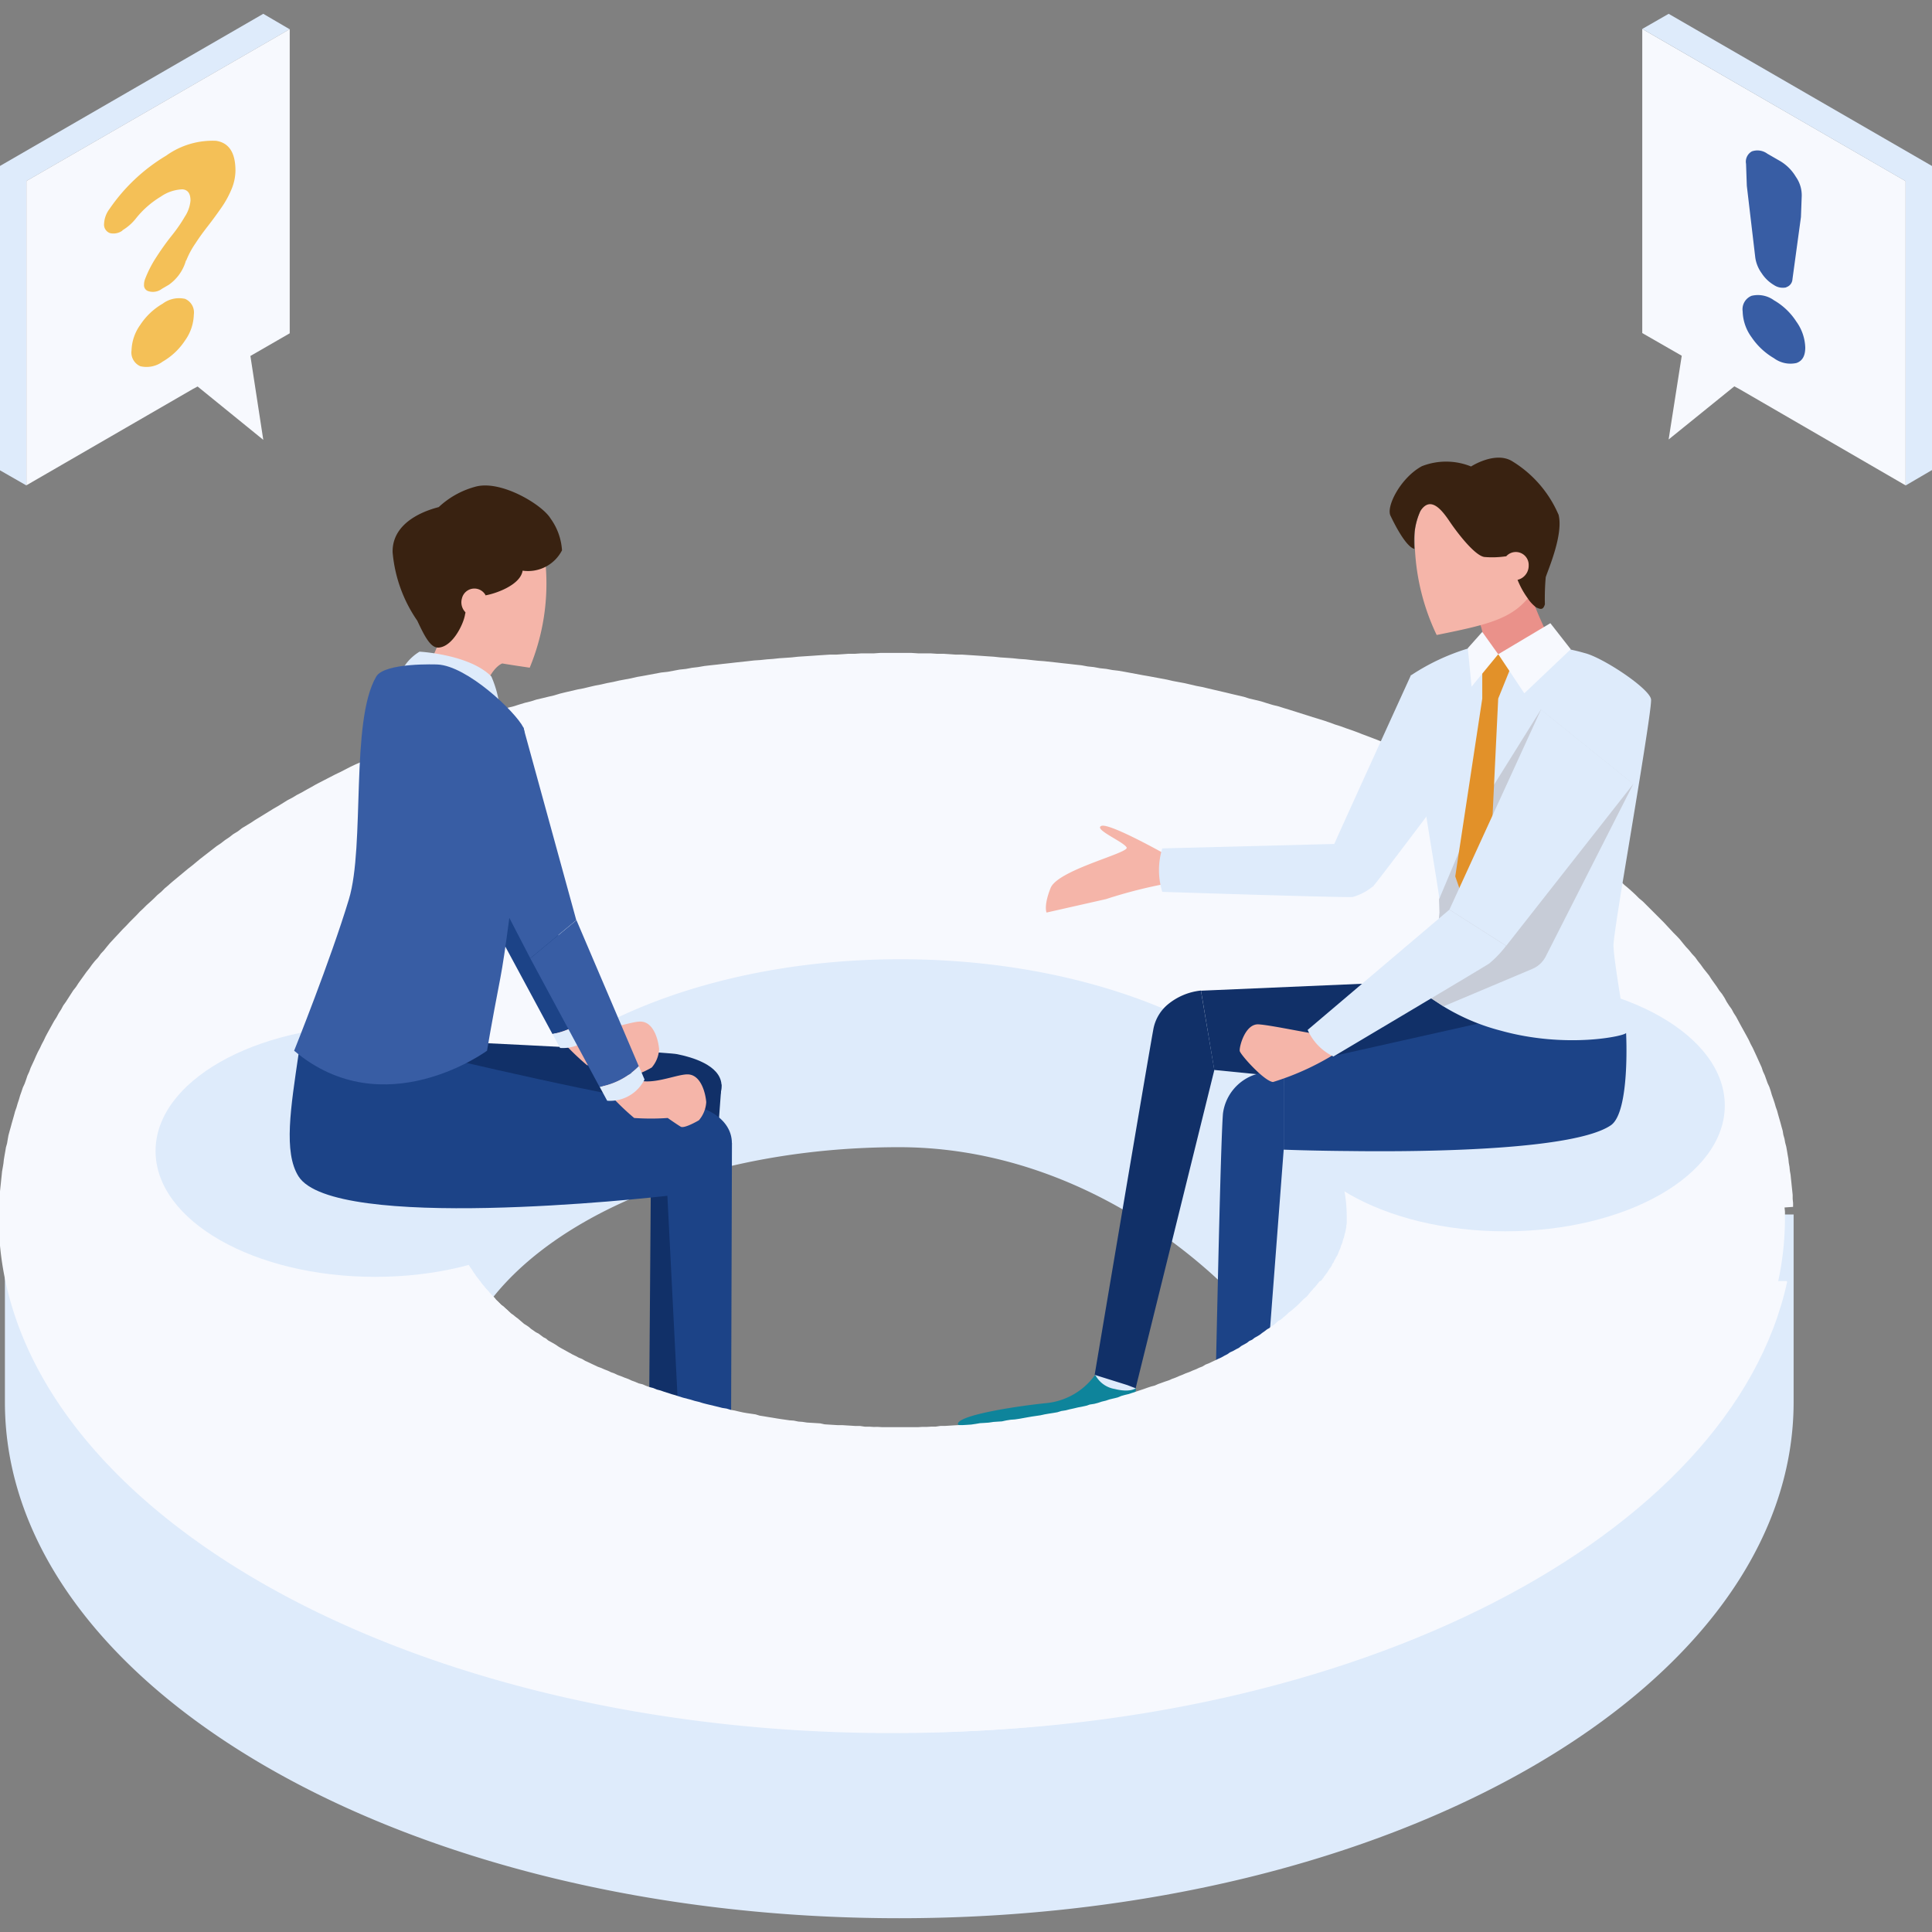 <svg xmlns="http://www.w3.org/2000/svg" xmlns:xlink="http://www.w3.org/1999/xlink" width="120" height="120" viewBox="0 0 120 120">
  <rect x="0" y="0" width="120" height="120" fill="#808080" stroke="none"/>
  <defs>
    <clipPath id="clip-path">
      <rect id="長方形_108" data-name="長方形 108" width="120" height="120" transform="translate(1425.604 4077)" fill="#fff" stroke="#707070" stroke-width="1"/>
    </clipPath>
  </defs>
  <g id="right" transform="translate(-1425.604 -4077)" clip-path="url(#clip-path)">
    <g id="right-approach_03" transform="translate(-6180.348 466.547)">
      <path id="パス_27593" data-name="パス 27593" d="M185.729,163.411l-.706-.723-.215-.215-.232-.215-.232-.215-.232-.215-.215-.2-.25-.215-.232-.215-.086-.086a46.251,46.251,0,0,0-7.213-5.078,61.233,61.233,0,0,0-8.676-4.071l-.637-.25-.353-.121-.671-.25-.353-.1-.353-.138-.336-.1-.689-.215-.353-.1-.353-.121-.353-.1-.336-.1-.37-.1-.353-.1-.353-.086-.37-.12-.353-.1-.353-.086-.37-.086-.353-.1-.37-.086-.37-.086-.336-.086-.74-.172-.387-.086-.336-.069-.37-.069-.37-.086-.37-.086-.387-.069-.37-.069-.37-.069-.37-.069-.37-.069-.37-.069-.387-.052-.37-.069-.37-.069-.37-.052-.387-.069-.37-.052-.37-.052-.4-.052-.37-.069-.387-.034-.37-.069-.387-.034-.37-.052-.4-.034-.37-.052-.387-.034-.387-.052-.37-.017-.4-.034-.37-.052-.387-.017-.387-.052-.37-.017-.4-.017-.387-.034-.387-.034-.37-.017-.387-.017-.4-.017-.387-.034h-.387l-.37-.017-.4-.017h-.387l-.387-.017H139.7l-.387-.034h-1.954l-.37.034h-.792l-.387.017h-.387l-.37.017-.4.017h-.387l-.387.034-.4.017-.37.017-.387.017-.387.034-.387.034-.37.017-.4.017-.387.052-.37.017-.387.052-.4.017-.37.034-.387.052-.387.034-.37.052-.4.034-.37.052-.387.034-.37.052-.387.052-.37.052-.37.069-.4.034-.37.069-.37.069-.387.034-.37.069-.37.052-.37.069-.387.069-.37.086-.37.069-.37.052-.37.086-.387.069-.37.086-.37.069-.37.086-.336.069-.387.069-.37.086-.37.086-.336.086-.37.1-.37.086-.353.086-.37.086-.353.1-.353.086-.37.1-.353.12-.353.086-.37.1-.336.1-1.059.318-.353.12-.336.1-.336.12-.353.1-.353.121-.336.12-.336.138-.353.1-.318.121-.353.138-.336.121-.318.12-.336.138-.353.121-.318.138-.336.12-.318.138-.336.138-.3.138-.336.138-.318.138-.336.138-.3.138-.336.138-.3.155-.318.155-.318.138-.3.155-.318.155-.3.138-.3.155-.318.172-.284.155-.3.172-.318.138-.284.172-.3.155-.568.353-.3.172-.861.508-.284.172-.267.172-.284.172-.284.172-.267.2-.284.172-.267.2-.267.172-.25.2-.267.172-.525.387-.267.2-.267.215-.473.387-.267.2-.232.2-.491.387-.232.215-.2.155-.052.052-.232.2-.689.637-.215.2-.25.215-.215.232-.232.2-.2.215-.215.232-.12.12H82.7v11.646C82.7,192.641,107.584,207,138.251,207S193.8,192.641,193.8,174.936V163.291h-8.125Zm-19.642,18.9-.034.1v.1l-.017.121-.034.215-.017.086-.034.1-.017.1-.034.121-.034.086-.017.1-.034.1-.052.086-.017.1-.052.1-.034.086-.034.1-.052.121-.034.086-.069.1-.052.086-.052.1-.052.1-.069.086-.034.1-.069.1-.052.086-.069.1-.069.121-.086.1-.069.086v.017h-.017l-.034.086-.086.1-.069.086-.086.1-.086.121-.172.215-.086.086-.086.1-.1.1-.086.1-.1.12-.086.1-.1.1-.1.086-.232.215-.1.12-.1.1-.121.1-.12.1-.12.086-.12.1-.12.1-.267.232-.12.1-.155.086-.25.215-.155.1-.155.121-.12.086-.155.1-.155.1-.138.1-.155.086-.172.1-.138.121-.172.069-.155.12-.172.1-.172.086-.155.1-.155.086-.215.1-.155.086-.172.1-.172.086-.2.1-.172.086-.2.086-.215.12-.2.069-.2.086-.2.12-.2.086-.2.069-.2.086-.232.086-.2.086L156,191.6l-.2.086-.232.086-.215.086-.232.086-.215.086-.215.069-.232.086-.215.086-.215.052-.25.086-.215.069-.25.086-.215.069-.25.086-.25.052-.232.069-.232.069-.232.086-.25.052-.267.069-.232.069-.25.069-.25.052-.232.069-.267.052-.25.052-.267.069-.232.034-.267.069-.267.052-.232.052-.267.052-.267.069-.267.034-.267.034-.267.052-.267.034-.508.086-.267.052-.525.086-.284.034-.267.017-.267.052-.284.034-.267.034-.25.017-.3.034-.25.034-.3.017-.25.017-.284.052-.267.017-.284.017h-.267l-.284.017-.284.034-.267.017H140.8l-.284.017h-.267l-.284.017h-.3l-.284.017h-2.2l-.284-.017h-.284l-.267-.017h-.284l-.284-.017h-.284l-.267-.017-.284-.034-.267-.017h-.284l-.284-.017-.267-.017-.284-.034-.267-.034-.284-.017-.267-.034-.284-.017-.267-.034-.25-.034-.3-.034-.25-.017-.267-.052-.284-.034-.267-.052-.267-.017-.267-.034-.267-.052-.267-.034-.25-.069-.525-.086-.267-.034-.267-.052-.267-.069-.232-.034-.267-.069-.267-.034-.25-.069-.267-.069-.232-.034-.267-.069-.25-.069-.232-.052-.267-.069-.25-.069-.232-.069-.25-.052-.25-.069-.232-.086-.232-.069-.232-.052-.25-.086-.215-.069L123,192.5l-.215-.086-.25-.052-.215-.086-.232-.086-.232-.069-.232-.086-.215-.086-.2-.086-.215-.086-.232-.086-.215-.086-.2-.086-.232-.086-.387-.172-.215-.069-.2-.086-.215-.086-.2-.121-.2-.069-.172-.086-.2-.121-.2-.086-.172-.086-.2-.1-.172-.086-.172-.1-.172-.086-.172-.1-.172-.086-.172-.1-.138-.1-.172-.086-.172-.1-.155-.121-.138-.086-.318-.215-.138-.086-.318-.215-.138-.12-.138-.1-.138-.086-.267-.215-.138-.1-.121-.1-.138-.12-.12-.086-.25-.215-.121-.1-.1-.1-.138-.1-.1-.086-.1-.121-.1-.1-.1-.1-.086-.1-.12-.1-.1-.12-.086-.086-.086-.1-.1-.1-.172-.215-.086-.086-.052-.1-.086-.12-.086-.1-.069-.086-.086-.1-.069-.1-.052-.086-.069-.1-.069-.1-.069-.086-.052-.121-.069-.1-.034-.086-.069-.1-.052-.086-.052-.1-.052-.086-.034-.1-.052-.086-.034-.1-.052-.086-.086-.232-.017-.086-.034-.1-.034-.086-.034-.1-.017-.086-.034-.1-.017-.086-.034-.215-.034-.086-.017-.121-.017-.1v-.1l-.017-.1v-7.247c0-8.874,12.412-16.044,27.758-16.044S166,173.034,166,181.908v.387Z" transform="translate(7523.557 3522.597)" fill="#deebfb"/>
      <path id="パス_27594" data-name="パス 27594" d="M193.737,159.813v-.241l-.026-.258v-.241l-.026-.258-.026-.241-.026-.258-.026-.241-.026-.258-.043-.241-.026-.258-.043-.241-.026-.258-.043-.241-.043-.258-.043-.241-.069-.258-.043-.241-.069-.241-.043-.258-.069-.241-.069-.258-.069-.241-.069-.241-.069-.258-.086-.241-.069-.241-.086-.258-.086-.241-.069-.241-.086-.258-.112-.241-.172-.482-.112-.241-.086-.258-.327-.723-.112-.241-.112-.241-.129-.241-.112-.241-.129-.241-.4-.723-.129-.241-.129-.241-.155-.241-.129-.241-.155-.215-.155-.241-.129-.241-.155-.241-.172-.215-.155-.241-.155-.215-.172-.241-.155-.241-.172-.215-.172-.215-.172-.241-.172-.215-.172-.241-.2-.215-.172-.215-.2-.215-.2-.241-.172-.215-.2-.215-.215-.215-.2-.215-.2-.215-.2-.215-.852-.852-.215-.215-.215-.215-.241-.2-.215-.215-.215-.2-.241-.215-.241-.2-.086-.086a44.977,44.977,0,0,0-7.2-5.078,60.841,60.841,0,0,0-8.676-4.08l-.3-.112-.327-.129-.353-.129-.327-.112-.353-.129-.353-.112-.353-.129-.327-.112-.7-.215-.353-.112-.353-.112-.353-.112-.353-.112-.37-.112-.353-.112-.353-.086-.37-.112-.353-.112-.353-.086-.37-.086-.353-.112-.37-.086-.37-.086-.353-.086-.37-.086-.37-.086-.37-.086-.353-.086-.37-.069-.37-.086-.37-.086-.37-.069-.37-.069-.37-.086-.37-.069-.37-.069-.37-.069-.4-.069-.37-.069-.37-.069-.37-.069-.4-.069-.37-.043-.37-.069-.4-.043-.37-.069-.4-.043-.37-.069-.4-.043-.37-.043-.4-.043-.37-.043-.4-.043-.4-.043-.37-.026-.4-.043-.37-.043-.4-.026-.4-.043-.37-.026-.4-.026-.4-.043-.4-.026-.37-.026-.4-.026-.4-.026-.4-.026h-.4l-.37-.026-.4-.026h-.4l-.4-.026h-.766l-.4-.026h-1.962l-.37.026h-.783l-.4.026h-.4l-.37.026-.4.026h-.4l-.4.026-.4.026-.37.026-.4.026-.4.026-.4.043-.37.026-.4.026-.4.043-.37.026-.4.043-.4.026-.37.043-.4.043-.4.043-.37.043-.4.043-.37.043-.4.043-.37.043-.4.069-.37.043-.37.069-.4.043-.37.069-.37.069-.4.043-.37.069-.37.069-.37.069-.4.069-.37.086-.37.069-.37.069-.37.086-.37.069-.37.086-.37.069-.37.086-.353.086-.37.069-.37.086-.37.086-.353.086-.37.112-.37.086-.353.086-.37.086-.353.112-.353.086-.37.112-.353.112-.353.086-.37.112-.353.112-.353.112-.353.112-.353.112-.353.112-.353.112-.327.129-.353.112-.353.112-.353.129-.327.129-.353.112-.327.129-.353.129-.327.129-.327.129-.327.129-.353.129-.327.129-.327.129-.327.129-.327.155-.3.129-.327.155-.327.129-.327.155-.3.129-.327.155-.3.155-.3.155-.327.155-.3.155-.3.155-.3.155-.3.155-.3.172-.284.155-.3.172-.3.155-.284.172-.3.155-.568.353-.3.172-.852.525-.284.172-.258.172-.284.172-.284.172-.258.2-.284.172-.258.2-.258.172-.258.2-.258.172-.258.2-.258.2-.258.2-.258.2-.482.4-.258.2-.241.2-.241.2-.241.2-.241.2-.2.172-.043.043-.241.2-.215.215-.241.2-.215.215-.215.2-.241.215-.215.215-.215.2-.2.215-.215.215-.215.215-.2.215-.215.215-.2.215-.2.215-.2.215-.2.215-.2.241-.172.215-.2.215-.172.241-.2.215-.172.215-.172.241-.172.215-.172.241-.155.215-.172.241-.155.241-.172.215-.155.241-.155.241-.155.241-.155.215-.129.241-.155.241-.129.241-.155.241-.4.723-.129.241-.112.241-.129.241-.112.241-.129.241-.112.241-.112.258-.112.241-.112.241-.086.241-.112.241-.086.258-.086.241-.112.241-.086.258-.086.241-.069.241-.086.258-.069.241-.086.241-.069.258-.069.241-.069.241-.069.258-.069.241-.069.258-.043.241-.043.258-.069.241-.043.258-.043.241-.043.258-.026.241-.043.258-.043.241-.026.258-.026.241-.026.258-.026.241-.026.258-.026.241-.026.258v.5l-.026.241v.37c0,17.679,24.849,32.019,55.474,32.019s55.474-14.34,55.474-32.019v-.37l-.026-.258Zm-83.172,1.007v-.37c0-8.848,12.4-16.018,27.724-16.018s27.724,7.17,27.724,16.018v.4l-.026.112v.112l-.026.112-.043.215-.026.086-.026.112-.026.112-.043.112-.026.086-.026.112-.043.112-.043.086-.026.112-.043.112-.043.086-.043.112-.043.112-.043.086-.069.112-.043.086-.069.112-.043.112-.069.086-.043.112-.069.112-.069.086-.069.112-.069.112-.086.112-.069.086v.026h-.026l-.043.086-.086.112-.069.086-.086.112-.086.112-.172.215-.086.086-.086.112-.112.112-.086.112-.112.112-.086.112-.112.112-.112.086-.215.215-.112.112-.112.112-.129.112-.112.112-.129.086-.129.112-.112.112-.258.215-.129.112-.155.086-.258.215-.155.112-.155.112-.129.086-.155.112-.155.112-.155.112-.155.086-.172.112-.155.112-.172.086-.155.112-.172.112-.172.086-.155.112-.172.086-.2.112-.172.086-.172.112-.172.086-.2.112-.172.086-.2.086-.2.112-.2.086-.2.086-.2.112-.2.086-.2.086-.2.086-.215.086-.2.086-.215.086-.2.086-.215.086-.215.086-.215.086-.215.086-.215.069-.215.086-.215.086-.215.069-.241.086-.215.069-.241.086-.215.069-.241.086-.241.069-.241.069-.215.069-.241.086-.241.069-.258.069-.241.069-.241.069-.241.069-.241.069-.258.043-.241.069-.258.069-.241.043-.258.069-.258.043-.241.069-.258.043-.258.069-.258.043-.258.043-.258.043-.258.043-.525.086-.258.043-.525.086-.284.043-.258.026-.258.043-.284.043-.258.026-.258.026-.284.043-.258.026-.284.026-.258.026-.284.043-.258.026-.284.026H141.9l-.284.026-.284.026-.258.026h-.284l-.284.026h-.258l-.284.026h-.284l-.284.026h-2.2l-.284-.026h-.284l-.258-.026h-.284l-.284-.026h-.284l-.258-.026-.284-.026-.258-.026h-.284l-.284-.026-.258-.026-.284-.026-.258-.043-.284-.026-.258-.026-.284-.026-.258-.043-.258-.026-.284-.043-.258-.026-.258-.043-.284-.043-.258-.043-.258-.026-.258-.043-.258-.043-.258-.043-.258-.069-.525-.086-.258-.043-.258-.043-.258-.069-.241-.043-.258-.069-.258-.043-.241-.069-.258-.069-.241-.043-.258-.069-.241-.069-.241-.069-.258-.069-.241-.069-.241-.069-.241-.069-.241-.069-.241-.086-.215-.069-.241-.069-.241-.086-.215-.069-.241-.069-.215-.086-.241-.069-.215-.086-.215-.086-.241-.069-.215-.086-.215-.086-.2-.086-.215-.086-.215-.086-.215-.086-.2-.086-.215-.086-.2-.086-.2-.086-.215-.086-.2-.086-.2-.086-.2-.112-.2-.086-.172-.086-.2-.112-.2-.086-.172-.086-.2-.112-.172-.086-.172-.112-.172-.086-.172-.112-.172-.086-.172-.112-.155-.112-.172-.086-.172-.112-.155-.112-.155-.086-.3-.215-.155-.086-.3-.215-.155-.112-.129-.112-.155-.086-.258-.215-.129-.112-.129-.112-.129-.112-.129-.086-.129-.112-.112-.112-.129-.112-.112-.112-.129-.112-.112-.086-.112-.112-.112-.112-.112-.112-.086-.112-.112-.112-.112-.112-.086-.086-.086-.112-.112-.112-.172-.215-.086-.086-.069-.112-.086-.112-.086-.112-.069-.086-.086-.112-.069-.112-.069-.086-.069-.112-.069-.112-.069-.086-.069-.112-.069-.112-.043-.086-.069-.112-.043-.086-.069-.112-.043-.086-.043-.112-.043-.086-.043-.112-.043-.086-.086-.215-.026-.086-.043-.112-.026-.086-.043-.112-.026-.086-.026-.112-.026-.086-.026-.112-.026-.112-.026-.086-.026-.112-.026-.112v-.112l-.026-.112Z" transform="translate(7523.587 3525.601)" fill="#f7f9fe"/>
      <path id="パス_27595" data-name="パス 27595" d="M202.394,156.8c0,4.321-6.111,7.815-13.651,7.815S175.1,161.118,175.1,156.8s6.111-7.807,13.642-7.807S202.394,152.484,202.394,156.8Z" transform="translate(7510.688 3522.317)" fill="#deebfb"/>
      <g id="グループ_3569" data-name="グループ 3569" transform="translate(7665.445 3638.878)">
        <path id="パス_26484" data-name="パス 26484" d="M151.47,180.507c-.164.508,6.042,1.713,7.531,1.868.361.043.732.052,1.084.069a1.969,1.969,0,0,1,.551-.7l.077.7a2.138,2.138,0,0,0,1.076-.181,13.988,13.988,0,0,0,.732-3.916,10.219,10.219,0,0,0-2.539-.826,4.241,4.241,0,0,1-3.116,1.747c-2.229.241-5.242.757-5.388,1.248Z" transform="translate(-151.466 -120.534)" fill="#0e849b"/>
        <path id="パス_26485" data-name="パス 26485" d="M183.6,149.05l-14.589.628.826,4.923s18.187,1.851,18.127,1.506-.5-6.214-.5-6.214l-3.873-.835Z" transform="translate(-153.91 -116.569)" fill="#113068"/>
        <path id="パス_26486" data-name="パス 26486" d="M174.98,154.763v5.13s1.67.069,4.071.086c5.276.069,14.047-.1,16.25-1.6,1.205-.826.947-5.724.947-5.724L189.5,151.51l-1.076.25-1.36.3-8.866,1.988a.017.017,0,0,1-.017.017l-.164.034-.1.017-2.926.663Z" transform="translate(-154.741 -116.911)" fill="#1c4387"/>
        <path id="パス_26487" data-name="パス 26487" d="M170.09,174.029l3.322-1.962.887-11.637V155.3a.454.454,0,0,0-.112.017,5.863,5.863,0,0,0-1.42.344,1.735,1.735,0,0,0-.2.086h-.017a2.947,2.947,0,0,0-2.023,2.436c-.129,1.635-.318,10.466-.439,15.855Z" transform="translate(-154.06 -117.439)" fill="#1c4387"/>
        <path id="パス_26488" data-name="パス 26488" d="M184.752,145.656c-.052.146-.086.318-.129.482.267.215.534.413.792.594l.757.5a13.053,13.053,0,0,0,3.555,1.506c4.106,1.145,7.781.318,7.781.146,0-.232-.775-4.536-.775-5.457,0-.25.181-1.489.448-3.159.714-4.355,1.954-11.62,1.885-12.11-.1-.68-3.03-2.617-4.14-2.875-.232-.069-.534-.146-.861-.215v-.017c-.559-.129-1.2-.284-1.868-.4-.4-.069-.792-.112-1.171-.146a8.838,8.838,0,0,0-.955,0,8.112,8.112,0,0,0-1.007.146,3.526,3.526,0,0,0-.413.086,8.694,8.694,0,0,0-.955.267,13.473,13.473,0,0,0-3.52,1.653s-.017.034-.052.112a31.447,31.447,0,0,0,.577,5.9c.129.947.284,1.885.413,2.8.379,2.384.732,4.467.809,5.113a4.314,4.314,0,0,1,.017.809v.017l-.034.361-.017.129c-.164.844-.577,1.7-1.128,3.753Z" transform="translate(-156.01 -113.149)" fill="#deebfb"/>
        <path id="パス_26489" data-name="パス 26489" d="M198.179,134.113l-5.44,10.716a1.648,1.648,0,0,1-.818.766l-5.534,2.333-.757-.491.508-5.328-.026-.826,2.135-5.07,4.192-6.714,5.732,4.622Z" transform="translate(-156.224 -113.846)" fill="#c7ccd7"/>
        <path id="パス_26490" data-name="パス 26490" d="M165.3,139.678s-3.546-2.005-4.037-1.79,1.429,1,1.575,1.343-4.278,1.386-4.725,2.513-.25,1.523-.25,1.523l3.693-.835a29.632,29.632,0,0,1,4.476-1.085c.99,0-.74-1.67-.74-1.67Z" transform="translate(-152.352 -115.012)" fill="#f5b5a9"/>
        <path id="パス_26491" data-name="パス 26491" d="M192.107,120.16c-.034,1.11,1.343,3.71,1.343,3.71l-3.236.887-.938-.456s.129-1.343-.516-1.842,3.357-2.3,3.357-2.3Z" transform="translate(-156.65 -112.545)" fill="#ea918a"/>
        <path id="パス_26492" data-name="パス 26492" d="M184.434,116.031a13.942,13.942,0,0,0,1.36,6.43c3.021-.611,4.57-.955,5.681-2.3s2.178-4.975.516-6.851-7.058-1.377-7.557,2.72Z" transform="translate(-156.053 -111.445)" fill="#f5b5a9"/>
        <path id="パス_26493" data-name="パス 26493" d="M193.113,114.839c.327,1.214-.637,3.417-.792,3.9a14.906,14.906,0,0,0-.052,1.687c-.095.293-.2.361-.551.181a2.241,2.241,0,0,1-.516-.559,5.22,5.22,0,0,1-.714-1.369,4.357,4.357,0,0,0-.637-1.239,5.722,5.722,0,0,1-1.343.043c-.585-.086-1.644-1.446-2.16-2.212s-1.2-1.592-1.816-.637a4.263,4.263,0,0,0-.353,1.265,5.987,5.987,0,0,0-.017,1.05v.034c-.525-.146-1.2-1.472-1.48-2.057-.293-.568.628-2.367,1.945-3.081a4.12,4.12,0,0,1,3.056.017s1.523-.99,2.582-.31a7.22,7.22,0,0,1,2.84,3.279Z" transform="translate(-155.806 -111.313)" fill="#392211"/>
        <path id="パス_26494" data-name="パス 26494" d="M191.039,118.387a.8.8,0,0,1,1.394.568.9.9,0,0,1-1.283.835l-.12-1.4Z" transform="translate(-156.977 -112.261)" fill="#f5b5a9"/>
        <path id="パス_26495" data-name="パス 26495" d="M183.4,126.99s-4.725,10.363-4.768,10.5a12.2,12.2,0,0,0,2.384,2.66c.181-.138,6.335-8.349,6.335-8.349Z" transform="translate(-155.249 -113.496)" fill="#deebfb"/>
        <path id="パス_26496" data-name="パス 26496" d="M176.865,139.189l-10.682.275a4.561,4.561,0,0,0,0,2.7s11.327.37,11.826.318a3.341,3.341,0,0,0,1.239-.646l-2.384-2.66Z" transform="translate(-153.485 -115.194)" fill="#deebfb"/>
        <path id="パス_26497" data-name="パス 26497" d="M176.991,152.855c-.508,0-3.167-.594-4.011-.646s-1.214,1.42-1.171,1.653,1.515,1.876,2.066,1.928a16.51,16.51,0,0,0,4.261-2.014C178.506,153.415,176.991,152.855,176.991,152.855Z" transform="translate(-154.299 -117.009)" fill="#f5b5a9"/>
        <path id="パス_26498" data-name="パス 26498" d="M191.152,126.146l-.852,2.109h-.99v-2.109l.99-.646Z" transform="translate(-156.737 -113.289)" fill="#e29129"/>
        <path id="パス_26499" data-name="パス 26499" d="M189.038,128.7l-1.678,11.043.783,2.246,1.334-1.876.551-11.413Z" transform="translate(-156.465 -113.734)" fill="#e29129"/>
        <path id="パス_26500" data-name="パス 26500" d="M192.629,129.49l-5.689,12.429,3.529,2.246,7.893-10.053Z" transform="translate(-156.407 -113.845)" fill="#deebfb"/>
        <path id="パス_26501" data-name="パス 26501" d="M185.515,143.93,176.71,151.4a3.34,3.34,0,0,0,1.6,1.653s9.261-5.5,9.675-5.775a6.7,6.7,0,0,0,1.05-1.1l-3.52-2.246Z" transform="translate(-154.982 -115.856)" fill="#deebfb"/>
        <path id="パス_26502" data-name="パス 26502" d="M193.7,123.26l-3.236,1.928,1.618,2.427,2.883-2.737Z" transform="translate(-156.897 -112.977)" fill="#f7f9fe"/>
        <path id="パス_26503" data-name="パス 26503" d="M189.165,123.89l.99,1.386L188.5,127.29l-.232-2.393Z" transform="translate(-156.592 -113.065)" fill="#f7f9fe"/>
        <path id="パス_26504" data-name="パス 26504" d="M161.349,173.646h.017a.06.06,0,0,1,.017.034h.017a4.269,4.269,0,0,0,1.635.68l.852.112.086-.362,4.8-19.409-.516-3.047-.318-1.885a3.848,3.848,0,0,0-2.1.9,2.625,2.625,0,0,0-.861,1.541c-.413,2.264-3.641,21.441-3.641,21.441Z" transform="translate(-152.841 -116.669)" fill="#113068"/>
        <path id="パス_26505" data-name="パス 26505" d="M161.349,177.51l.034.034h.017a1.658,1.658,0,0,0,1.188.835c.955.241,1.3-.043,1.3-.043l-.525-.2-2.005-.628h-.017Z" transform="translate(-152.841 -120.532)" fill="#deebfb"/>
      </g>
      <path id="パス_27596" data-name="パス 27596" d="M120.864,160.087c0,4.321-6.111,7.815-13.651,7.815s-13.642-3.495-13.642-7.815,6.111-7.807,13.642-7.807S120.864,155.775,120.864,160.087Z" transform="translate(7522.043 3521.859)" fill="#deebfb"/>
      <g id="グループ_3571" data-name="グループ 3571" transform="translate(7623.947 3640.606)">
        <path id="パス_26513" data-name="パス 26513" d="M109.745,153.21s17.283.809,18.178.99,2.668.671,2.754,1.885-1.377,2.987-3.727,2.987-19.34,1.7-19.34,1.7Z" transform="translate(-103.859 -118.877)" fill="#113068"/>
        <path id="パス_26514" data-name="パス 26514" d="M133.683,156.55l-1.48,19.986-3.013-.164.146-19.332Z" transform="translate(-106.864 -119.342)" fill="#113068"/>
        <g id="グループ_3193" data-name="グループ 3193" transform="translate(4.956 12.437)">
          <path id="パス_26515" data-name="パス 26515" d="M109.01,132.332l7.058,9.089,2.858-2.376-5.285-11.275Z" transform="translate(-109.01 -127.77)" fill="#385da4"/>
          <path id="パス_26516" data-name="パス 26516" d="M124.054,152.01c.861,1,2.875-.043,3.675,0s1.076,1.179,1.119,1.721a1.9,1.9,0,0,1-.456,1.128s-.9.534-1.128.4-.809-.542-.809-.542a15.032,15.032,0,0,1-2.083,0,15.317,15.317,0,0,1-2.083-2.126Z" transform="translate(-110.86 -131.146)" fill="#f5b5a9"/>
          <path id="パス_26517" data-name="パス 26517" d="M123.949,149.942a4.517,4.517,0,0,1-2.436,1.283l-4.3-7.979,2.866-2.376Z" transform="translate(-110.152 -129.594)" fill="#1c4387"/>
          <path id="パス_26518" data-name="パス 26518" d="M125,152.255a2.394,2.394,0,0,1-2.315,1.308l-.465-.861a4.517,4.517,0,0,0,2.436-1.282l.353.835Z" transform="translate(-110.85 -131.064)" fill="#deebfb"/>
        </g>
        <path id="パス_26519" data-name="パス 26519" d="M114.4,122.88,111.96,128.5l3.951.559s.663-2.772,1.687-3.322-3.211-2.858-3.211-2.858Z" transform="translate(-104.465 -114.652)" fill="#f5b5a9"/>
        <path id="パス_26520" data-name="パス 26520" d="M111.03,127.2a3,3,0,0,1,1.369-1.885s3.107.164,4.459,1.541a6.594,6.594,0,0,1,.559,2.668Z" transform="translate(-104.335 -114.992)" fill="#deebfb"/>
        <path id="パス_26521" data-name="パス 26521" d="M120.383,118.492a13.669,13.669,0,0,1-.99,6.387c-3-.439-4.527-.689-5.689-1.945s-2.4-4.76-.878-6.7,6.851-1.73,7.557,2.264Z" transform="translate(-104.487 -113.561)" fill="#f5b5a9"/>
        <path id="パス_26522" data-name="パス 26522" d="M118.762,118.614a2.369,2.369,0,0,0,2.436-1.265,3.768,3.768,0,0,0-.714-1.98c-.508-.844-3.013-2.367-4.6-1.988a5.369,5.369,0,0,0-2.341,1.282c-.215.069-2.909.663-2.866,2.806a8.8,8.8,0,0,0,1.532,4.252c.456.973.826,1.7,1.326,1.67.869-.06,1.532-1.437,1.635-2.023a1.5,1.5,0,0,1,1.274-1.222c.594-.095,2.169-.628,2.307-1.532Z" transform="translate(-104.286 -113.321)" fill="#392211"/>
        <path id="パス_26523" data-name="パス 26523" d="M117.147,121.181a.793.793,0,0,0-1.472.189.879.879,0,0,0,1.007,1.11l.456-1.308Z" transform="translate(-104.978 -114.357)" fill="#f5b5a9"/>
        <path id="パス_26524" data-name="パス 26524" d="M103.8,154.36c-.482,3.305-.947,6.094,0,7.592,2.186,3.443,21.415,1.394,23.274,1.162s3.641-1.7,3.641-3.236-1.782-2.531-3.8-2.479S111.9,154.36,111.9,154.36Z" transform="translate(-103.252 -119.037)" fill="#1c4387"/>
        <path id="パス_26525" data-name="パス 26525" d="M134.5,160.77l-.052,16.75-1.971,1.257-1.343-1.962-.74-14.667Z" transform="translate(-107.032 -119.93)" fill="#1c4387"/>
        <path id="パス_26526" data-name="パス 26526" d="M112.47,126.239c1.842.077,4.846,2.935,5.336,3.908s-.861,12.644-1.429,15.571-.826,4.51-.826,4.51-6.4,4.708-11.981,0c0,0,2.255-5.612,3.4-9.4,1.016-3.348.077-11.086,1.7-13.84.525-.887,3.8-.749,3.8-.749Z" transform="translate(-103.296 -115.119)" fill="#385da4"/>
        <g id="グループ_3194" data-name="グループ 3194" transform="translate(9.871 15.027)">
          <path id="パス_26527" data-name="パス 26527" d="M114.72,135.342l5.07,9.778,2.858-2.367-3.288-11.973Z" transform="translate(-114.72 -130.78)" fill="#385da4"/>
          <path id="パス_26528" data-name="パス 26528" d="M127.454,155.82c.861,1,2.875-.043,3.675,0s1.076,1.179,1.119,1.721a1.9,1.9,0,0,1-.456,1.128s-.9.534-1.128.4-.809-.542-.809-.542a15.027,15.027,0,0,1-2.083,0,15.317,15.317,0,0,1-2.083-2.126Z" transform="translate(-116.248 -134.267)" fill="#f5b5a9"/>
          <path id="パス_26529" data-name="パス 26529" d="M127.349,153.762a4.517,4.517,0,0,1-2.436,1.283l-4.3-7.979,2.866-2.376Z" transform="translate(-115.54 -132.717)" fill="#385da4"/>
          <path id="パス_26530" data-name="パス 26530" d="M128.4,156.065a2.394,2.394,0,0,1-2.315,1.308l-.465-.861a4.517,4.517,0,0,0,2.436-1.282l.353.835Z" transform="translate(-116.238 -134.185)" fill="#deebfb"/>
        </g>
      </g>
      <path id="パス_27597" data-name="パス 27597" d="M193.486,170.783c-3.443,15.794-26.812,28-55.078,28s-51.635-12.205-55.078-28h28.989l.017.06.095.078.172.232.095.095.095.121.077.077.12.12.095.12.095.095.095.12.121.095.12.12.095.095.138.095.12.12.121.095.12.121.138.121.12.077.138.121.138.095.138.12.25.215.155.095.138.095.138.12.31.215.155.077.31.232.155.077.138.12.172.095.172.095.155.095.172.121.172.095.172.095.172.095.172.095.172.095.2.095.172.095.2.077.2.12.172.077.2.095.2.095.2.095.215.077.215.095.2.077.2.095.215.077.2.095.215.077.232.095.215.077.2.095.215.077.215.095.25.06.215.095.215.077.232.06.232.095.232.06.215.077.25.077.232.077.215.06.232.077.25.077.232.06.232.06.25.077.25.06.25.077.232.06.25.06.25.06.25.06.232.06.275.043.25.077.25.043.25.06.275.06.25.043.525.077.25.077.275.043.25.043.275.043.25.043.275.043.542.077.25.017.293.06.25.017.275.043.275.017.275.017.275.017.275.06.275.017.275.017.275.017h.293l.25.017.293.017.25.017h.293l.293.043h.275l.275.017H137l.293.017h2.2l.275-.017h.293l.293-.017h.25l.293-.043h.275l.275-.017.275-.017.293-.017h.25l.293-.017.25-.017.293-.043.25-.043.293-.017.25-.017.293-.043.25-.017.275-.017.275-.06.275-.043.25-.017.293-.043.525-.095.25-.043.525-.077.275-.06.25-.043.275-.043.25-.043.25-.077.275-.043.232-.06.275-.06.25-.06.232-.043.275-.06.232-.077.275-.043.232-.06.232-.077.25-.06.232-.078.25-.06.25-.06.232-.095.215-.06.25-.06.232-.077.465-.155.232-.077.215-.077.232-.077.232-.06.215-.095.215-.077.215-.077.232-.077.215-.095.215-.077.215-.095.2-.077.215-.095.215-.077.215-.095.2-.077.2-.095.2-.077.2-.121.2-.077.2-.095.2-.095.2-.095.172-.077.215-.121.155-.077.172-.12.172-.077.215-.12.155-.077.155-.12.172-.095.172-.095.155-.121.172-.077.155-.121.172-.095.155-.095.155-.12.138-.095.155-.121.138-.077.155-.12.155-.095.25-.232.155-.077.138-.12.25-.215.121-.121.138-.095.232-.2.138-.121.215-.215.215-.215.121-.095.095-.095.095-.12.095-.121.095-.095.095-.12.095-.095.077-.095.172-.215.043-.043h28.989Z" transform="translate(7523.469 3519.288)" fill="#f7f9fe"/>
      <g id="グループ_3572" data-name="グループ 3572" transform="translate(7605.952 3611.311)">
        <g id="LINE">
          <path id="パス_19299" data-name="パス 19299" d="M70.3,112.088l-16.357,9.433v18.9l-1.638-.939v-18.9l16.357-9.452Z" transform="translate(-52.31 -111.13)" fill="#deebfb"/>
        </g>
        <g id="LINE-2" data-name="LINE" transform="translate(1.638 0.958)">
          <path id="パス_19300" data-name="パス 19300" d="M70.377,131.016l-2.442,1.408.8,5.21-4.08-3.314-.287.153L54.02,140.458v-18.9l16.357-9.433Z" transform="translate(-54.02 -112.13)" fill="#f7f9fe"/>
        </g>
        <path id="パス_19301" data-name="パス 19301" d="M64.146,126.8a2.747,2.747,0,0,1-1.073,1.513l-.412.239a.925.925,0,0,1-.9.134.386.386,0,0,1-.22-.383,1,1,0,0,1,.067-.354,7.158,7.158,0,0,1,.718-1.389,16.041,16.041,0,0,1,.948-1.322,9.294,9.294,0,0,0,.8-1.159,2.159,2.159,0,0,0,.354-1c0-.441-.163-.67-.5-.7a2.512,2.512,0,0,0-1.341.45,5.774,5.774,0,0,0-1.542,1.35,3.079,3.079,0,0,1-.833.737.133.133,0,0,1-.029.038.946.946,0,0,1-.757.144.559.559,0,0,1-.364-.6,1.643,1.643,0,0,1,.335-.9,11.277,11.277,0,0,1,3.524-3.314,4.93,4.93,0,0,1,3.1-.919c.8.125,1.2.737,1.2,1.858a3.081,3.081,0,0,1-.249,1.159,6.005,6.005,0,0,1-.642,1.159q-.388.56-.8,1.092c-.278.354-.546.718-.8,1.111a5.25,5.25,0,0,0-.565,1.053Zm-3.381,5.593a2.868,2.868,0,0,1,.546-1.6,4.136,4.136,0,0,1,1.389-1.312,1.7,1.7,0,0,1,1.389-.3.919.919,0,0,1,.546.977,2.9,2.9,0,0,1-.546,1.609,4.135,4.135,0,0,1-1.389,1.312,1.684,1.684,0,0,1-1.389.287.932.932,0,0,1-.546-.986Z" transform="translate(-52.596 -111.477)" fill="#f4c057"/>
      </g>
      <g id="グループ_3573" data-name="グループ 3573" transform="translate(7707.957 3611.311)">
        <g id="LINE-3" data-name="LINE" transform="translate(0 0.939)">
          <path id="パス_19302" data-name="パス 19302" d="M260.877,95.422v18.9l-10.353-6-.287-.153-4.08,3.3.814-5.2-2.452-1.408V85.97Z" transform="translate(-244.52 -85.97)" fill="#f7f9fe"/>
        </g>
        <g id="LINE-4" data-name="LINE">
          <path id="パス_19303" data-name="パス 19303" d="M262.515,94.442v18.886l-1.638.958v-18.9L244.52,85.929l1.638-.939Z" transform="translate(-244.52 -84.99)" fill="#deebfb"/>
        </g>
        <path id="パス_19304" data-name="パス 19304" d="M254.363,107.056a1.721,1.721,0,0,1-1.389-.3,4.29,4.29,0,0,1-1.389-1.3,2.839,2.839,0,0,1-.555-1.609.9.9,0,0,1,.555-.967,1.694,1.694,0,0,1,1.389.278,4.062,4.062,0,0,1,1.389,1.322,2.911,2.911,0,0,1,.555,1.609C254.918,106.616,254.736,106.932,254.363,107.056Zm-.623-4.7a.979.979,0,0,1-.766-.144,2.328,2.328,0,0,1-.766-.737,2.194,2.194,0,0,1-.393-.958l-.527-4.472-.048-1.36a.732.732,0,0,1,.364-.776,1.039,1.039,0,0,1,.958.144l.814.469a2.805,2.805,0,0,1,.958.967,1.989,1.989,0,0,1,.364,1.2l-.048,1.3-.527,3.859a.55.55,0,0,1-.393.5Z" transform="translate(-244.795 -85.365)" fill="#385da4"/>
      </g>
    </g>
  </g>
</svg>
